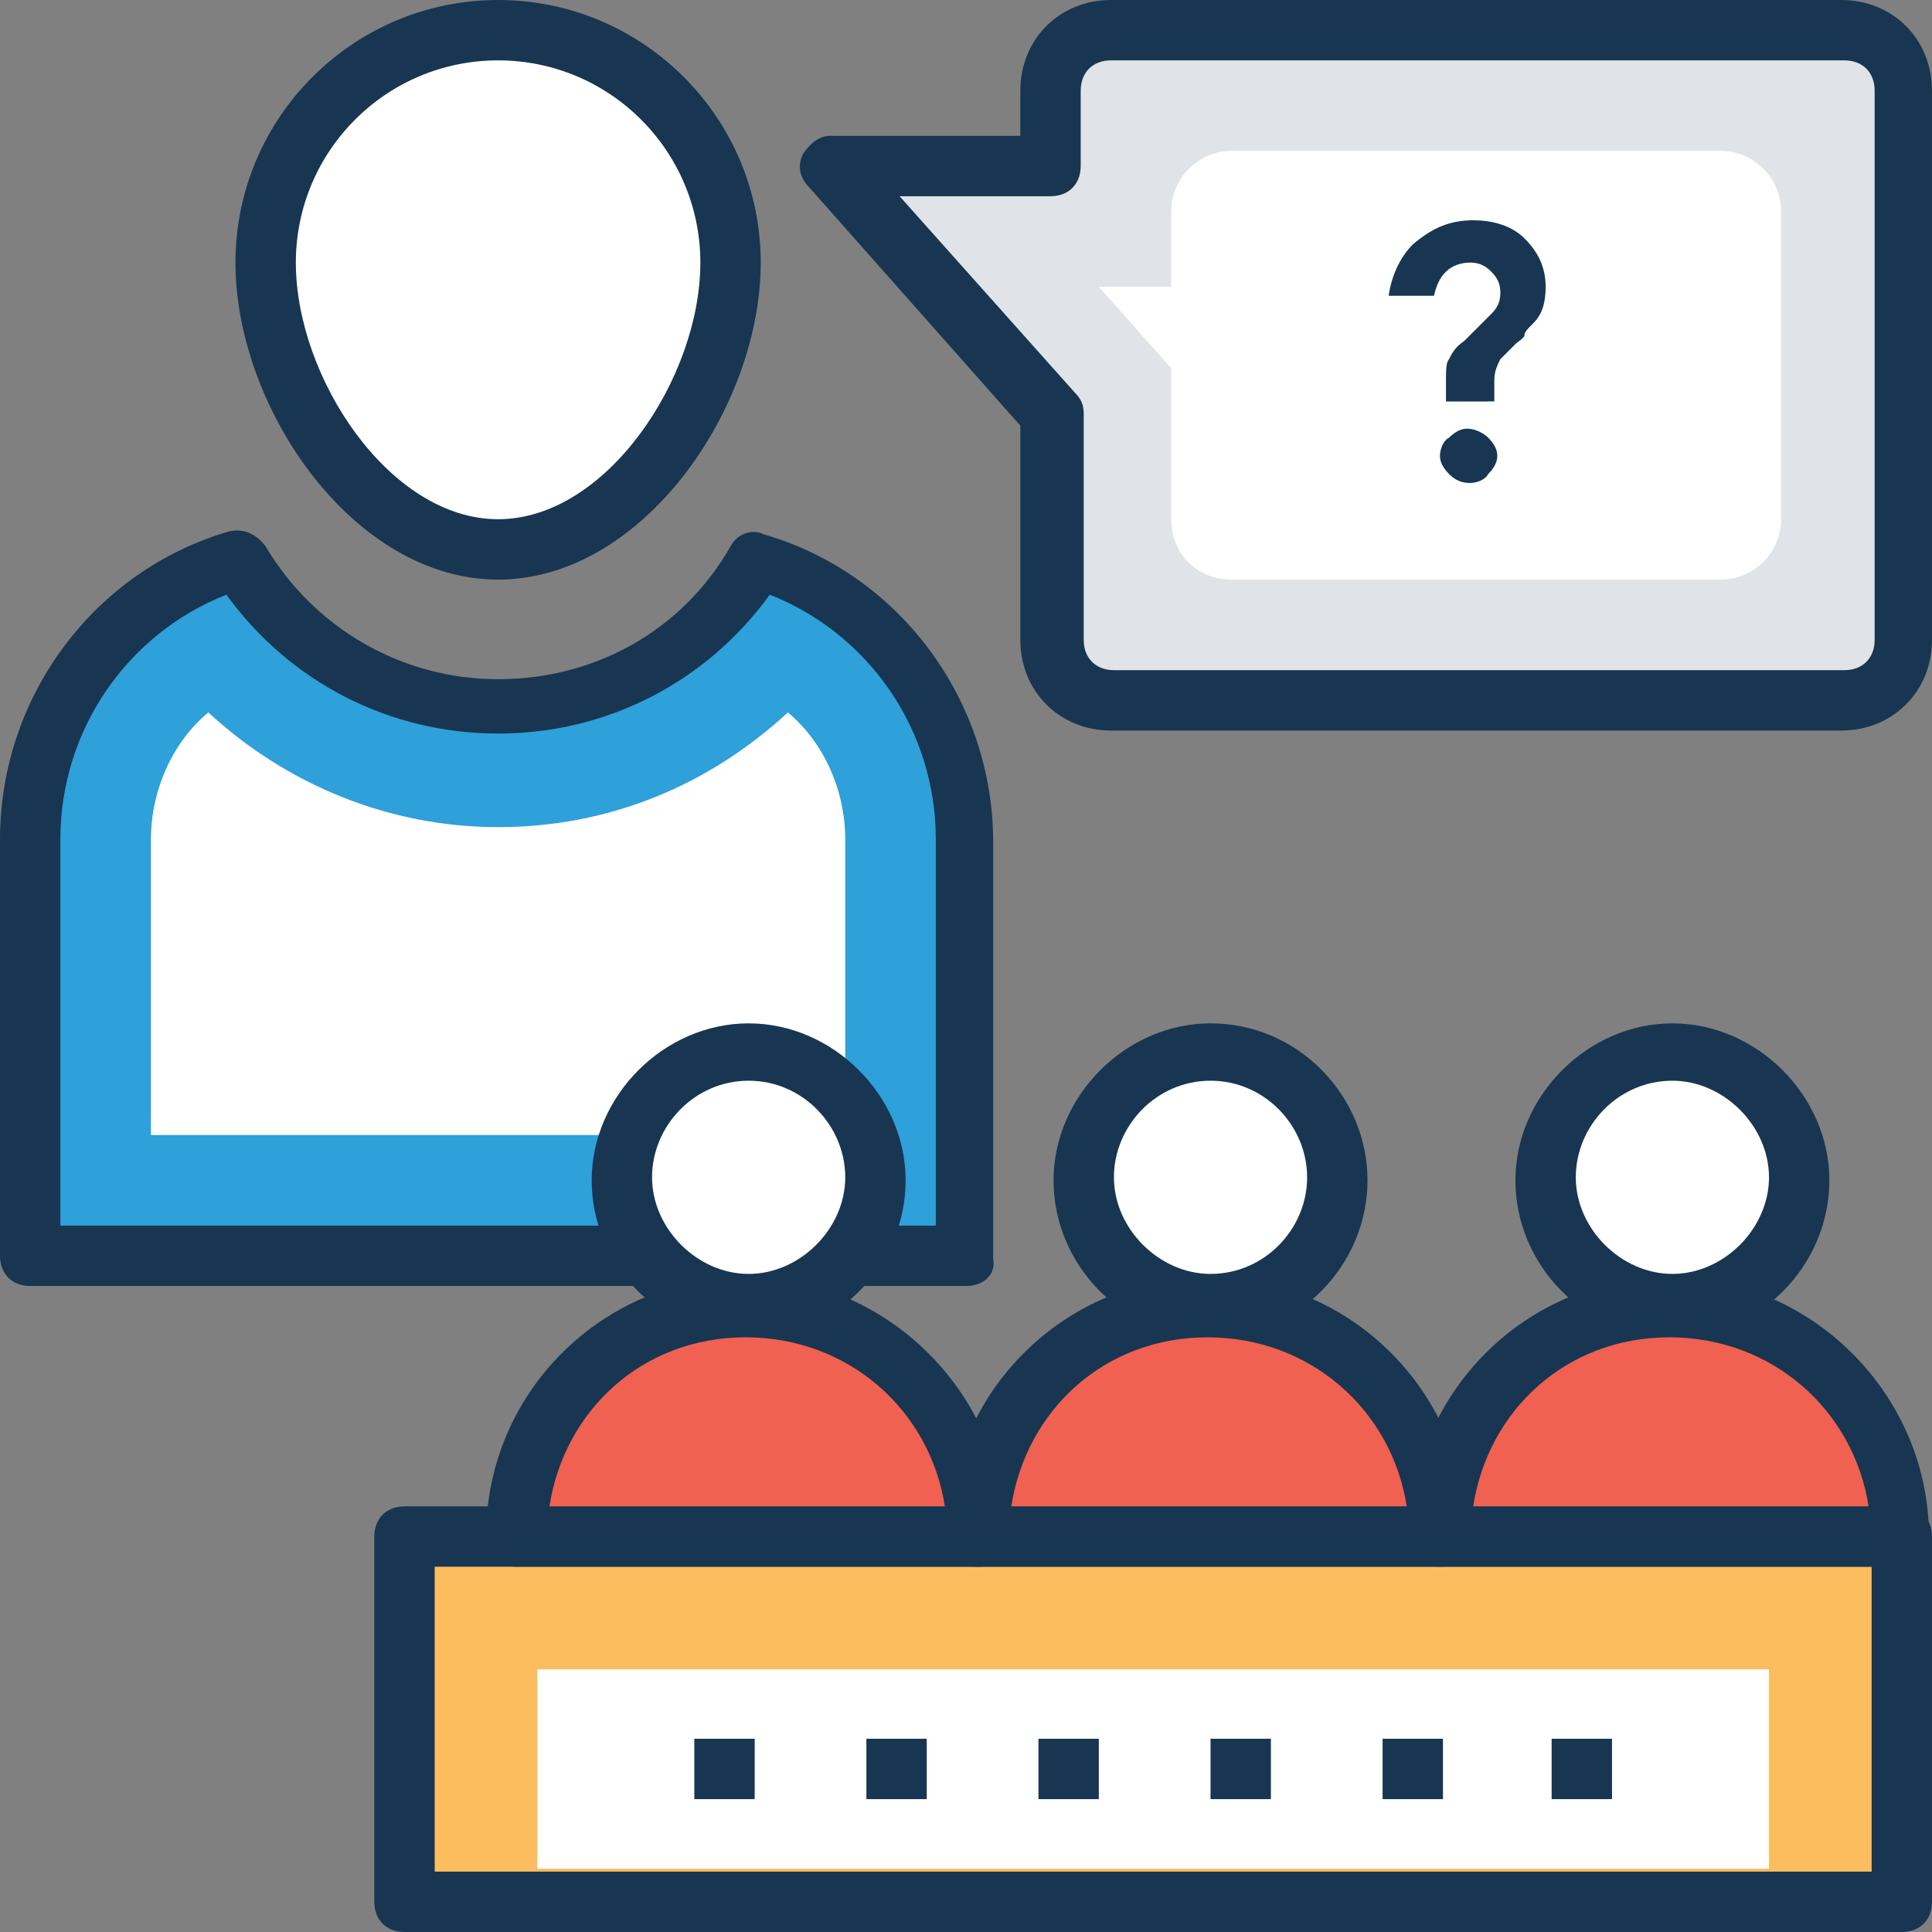 <svg xmlns="http://www.w3.org/2000/svg" viewBox="0 0 504.123 504.123" xmlns:v="https://vecta.io/nano"><rect x="0" y="0" width="504.123" height="504.123" fill="#808080" stroke="none"/><style><![CDATA[.B{fill:#183651}.C{fill:#fff}.D{fill:#f06151}]]></style><path d="M190.622 68.53c0 33.87-27.57 74.83-60.652 74.83S69.317 102.4 69.317 68.53 96.886 7.877 129.97 7.877s60.653 27.57 60.653 60.652z" class="C"/><path d="M129.97 151.237c-37.81 0-68.53-44.898-68.53-82.708S92.16 0 129.97 0s68.53 30.72 68.53 68.53-30.72 82.708-68.53 82.708zm0-135.483c-29.145 0-52.775 23.63-52.775 52.775 0 29.932 24.418 66.954 52.775 66.954s52.775-37.022 52.775-66.954c.001-29.144-23.63-52.775-52.775-52.775z" class="B"/><path d="M197.71 146.51h0c-30.72 51.2-104.763 51.2-135.483 0h0c-31.508 9.452-54.35 38.597-54.35 72.468v108.7h244.185V218.978c0-33.87-22.844-63.015-54.35-72.467z" fill="#2ea0da"/><path d="M252.062 335.557H7.877c-4.726 0-7.877-3.15-7.877-7.877V218.978c0-37.022 24.418-70.105 59.865-80.345 3.938-.788 7.09.788 9.452 3.938 12.603 21.268 35.446 34.658 60.652 34.658s48.05-12.603 60.652-34.658c1.575-3.15 5.514-4.726 8.665-3.15 35.446 10.24 59.865 43.323 59.865 80.345v108.702c.787 3.94-2.363 7.1-7.09 7.1zM15.754 319.803h228.43V218.978c0-28.357-17.33-53.563-43.323-63.803-16.542 22.843-42.535 36.234-70.892 36.234s-54.35-13.39-70.892-36.234c-25.994 10.24-43.323 35.446-43.323 63.803v100.825z" class="B"/><path d="M39.385 296.172v-77.194c0-12.603 5.514-25.206 14.966-33.083 20.48 18.905 47.262 29.932 75.618 29.932 29.145 0 55.138-11.028 75.618-29.932 9.452 7.877 14.966 20.48 14.966 33.083v77.194H39.385z" class="C"/><path d="M105.55 400.935h390.695v95.31H105.55z" fill="#fbbd5e"/><path d="M496.246 504.123H105.55c-4.726 0-7.877-3.15-7.877-7.877v-95.31c0-4.726 3.15-7.877 7.877-7.877h390.695c4.726 0 7.877 3.15 7.877 7.877v95.31c0 4.726-3.15 7.877-7.877 7.877zM113.428 488.37H488.37v-79.557H113.428v79.557z" class="B"/><g class="C"><path d="M140.21 435.594h321.378v51.988H140.21z"/><circle cx="195.348" cy="307.2" r="33.083"/></g><path d="M195.348 348.948c-22.843 0-40.96-18.905-40.96-40.96s18.905-40.96 40.96-40.96 40.96 18.905 40.96 40.96-18.117 40.96-40.96 40.96zm0-66.954c-14.178 0-25.206 11.815-25.206 25.206s11.815 25.206 25.206 25.206 25.206-11.815 25.206-25.206-11.028-25.206-25.206-25.206z" class="B"/><path d="M195.348 341.07c-33.083 0-59.865 26.782-59.865 59.865H256c-.788-33.084-27.57-59.865-60.652-59.865z" class="D"/><path d="M255.212 408.812H134.695c-4.726 0-7.877-3.15-7.877-7.877 0-37.81 30.72-67.742 67.742-67.742s67.742 30.72 67.742 67.742c.787 4.727-2.364 7.877-7.1 7.877zM143.36 393.058h103.188c-3.938-25.206-25.206-44.11-51.988-44.11s-47.262 18.905-51.2 44.11z" class="B"/><circle cx="315.865" cy="307.2" r="33.083" class="C"/><path d="M315.865 348.948c-22.843 0-40.96-18.905-40.96-40.96s18.905-40.96 40.96-40.96c22.843 0 40.96 18.905 40.96 40.96s-18.117 40.96-40.96 40.96zm0-66.954c-14.178 0-25.206 11.815-25.206 25.206s11.815 25.206 25.206 25.206c14.178 0 25.206-11.815 25.206-25.206s-11.028-25.206-25.206-25.206z" class="B"/><path d="M315.865 341.07c-33.083 0-59.865 26.782-59.865 59.865h120.517c-.788-33.084-27.57-59.865-60.652-59.865z" class="D"/><path d="M375.73 408.812H255.212c-4.726 0-7.877-3.15-7.877-7.877 0-37.81 30.72-67.742 67.742-67.742 37.81 0 67.742 30.72 67.742 67.742.787 4.727-2.364 7.877-7.1 7.877zm-111.852-15.754h103.188c-3.938-25.206-25.206-44.11-51.988-44.11s-47.262 18.905-51.2 44.11z" class="B"/><circle cx="436.382" cy="307.2" r="33.083" class="C"/><path d="M436.382 348.948c-22.843 0-40.96-18.905-40.96-40.96s18.905-40.96 40.96-40.96 40.96 18.905 40.96 40.96-18.117 40.96-40.96 40.96zm0-66.954c-14.178 0-25.206 11.815-25.206 25.206s11.815 25.206 25.206 25.206 25.206-11.815 25.206-25.206-11.816-25.206-25.206-25.206z" class="B"/><path d="M436.382 341.07c-33.083 0-59.865 26.782-59.865 59.865h120.517c-.788-33.084-27.57-59.865-60.652-59.865z" class="D"/><path d="M496.246 408.812H375.73c-4.726 0-7.877-3.15-7.877-7.877 0-37.81 30.72-67.742 67.742-67.742s67.742 30.72 67.742 67.742c.787 4.727-2.364 7.877-7.1 7.877zm-111.852-15.754h103.188c-3.938-25.206-25.206-44.11-51.988-44.11s-47.262 18.905-51.2 44.11z" class="B"/><path d="M274.117 23.63v19.692h-57.502l57.502 64.59v59.077c0 8.665 7.09 15.754 15.754 15.754h190.622c8.665 0 15.754-7.09 15.754-15.754V23.63c0-8.665-7.09-15.754-15.754-15.754H289.87c-8.665 0-15.754 7.09-15.754 15.754z" fill="#e0e4e8"/><path d="M480.492 190.622H289.87c-13.39 0-23.63-10.24-23.63-23.63v-55.926l-55.138-62.228c-2.363-2.363-3.15-5.514-1.575-8.665 1.575-2.363 3.938-4.726 7.09-4.726h49.625V23.63C266.24 10.24 276.48 0 289.87 0h190.622c13.39 0 23.63 10.24 23.63 23.63v143.36c-.001 13.39-10.24 23.63-23.632 23.63zM234.732 51.2l45.686 51.2c1.575 1.575 2.363 3.15 2.363 5.514v59.077c0 4.726 3.15 7.877 7.877 7.877H481.28c4.726 0 7.877-3.15 7.877-7.877V23.63c0-4.726-3.15-7.877-7.877-7.877H289.87c-4.726 0-7.877 3.15-7.877 7.877v19.692c0 4.726-3.15 7.877-7.877 7.877h-39.385z" class="B"/><path d="M305.625 135.483V96.098L286.72 74.83h18.905V55.138c0-8.665 7.09-15.754 15.754-15.754h127.606c8.665 0 15.754 7.09 15.754 15.754v80.345c0 8.665-7.09 15.754-15.754 15.754H321.378c-8.664 0-15.753-6.302-15.753-15.754z" class="C"/><path d="M388.332 104.763h-11.028V99.25c0-2.363 0-4.726.788-5.514.788-1.575 1.575-3.15 3.938-4.726l7.1-7.1c1.575-1.575 2.363-3.15 2.363-5.514s-.788-3.938-2.363-5.514-3.15-2.363-5.514-2.363-4.726.788-6.302 2.363-2.363 3.15-3.15 6.302H362.34c.788-5.514 3.15-10.24 6.302-13.4 5.514-4.726 10.24-6.302 15.754-6.302s10.24 1.575 13.4 4.726 5.514 7.1 5.514 12.603c0 3.938-.788 7.1-3.15 9.452-1.575 1.575-2.363 2.363-2.363 3.15s-1.575 1.575-2.363 2.363l-3.938 3.938c-.788 1.575-1.575 3.15-1.575 5.514v5.514h-1.576zm-4.726 21.268c-2.363 0-3.938-.788-5.514-2.363s-2.363-3.15-2.363-4.726.788-3.938 2.363-4.726c1.575-1.575 3.15-2.363 4.726-2.363s3.938.788 5.514 2.363 2.363 3.15 2.363 4.726-.788 3.15-2.363 4.726c-.787 1.575-3.15 2.363-4.726 2.363zM181.17 453.7h15.754v15.754H181.17zm44.898 0h15.754v15.754h-15.754zm44.898 0h15.754v15.754h-15.754zm44.9 0h15.754v15.754h-15.754zm44.898 0h15.754v15.754h-15.754zm44.11 0h15.754v15.754h-15.754z" class="B"/></svg>